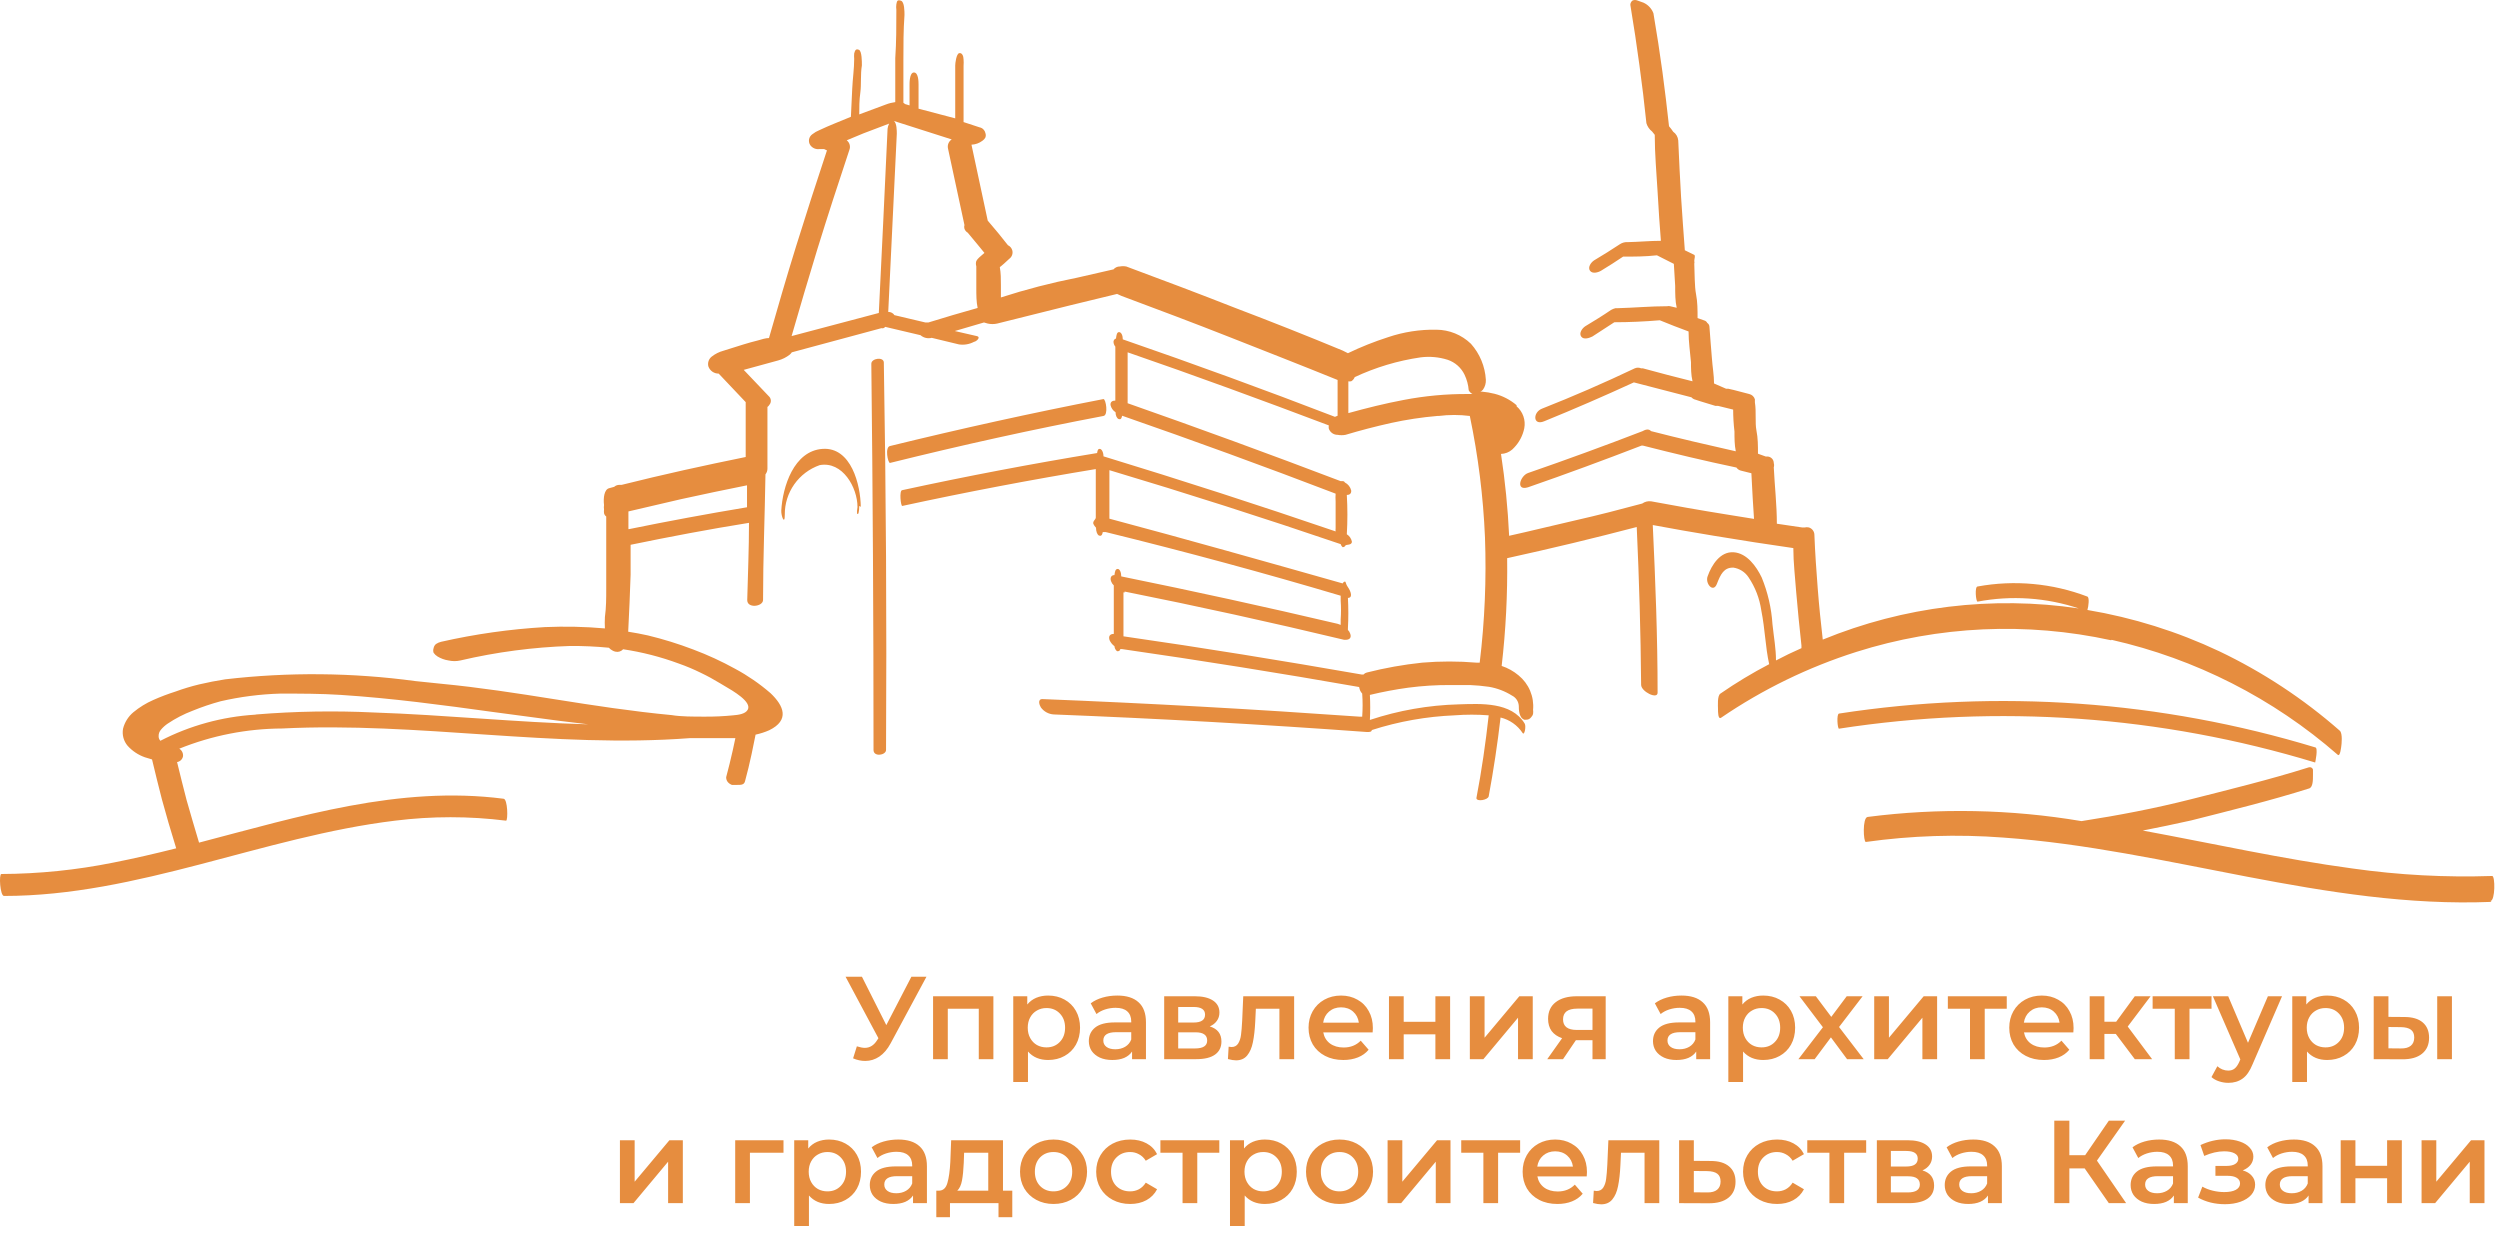 <?xml version="1.0" encoding="UTF-8"?> <svg xmlns="http://www.w3.org/2000/svg" width="382" height="189" viewBox="0 0 382 189" fill="none"> <path d="M168.611 63.559C157.67 65.638 146.797 68.053 135.991 70.736C135.655 70.736 135.185 68.321 135.991 68.153C146.797 65.504 157.704 63.089 168.611 60.977C168.98 60.977 169.383 63.425 168.611 63.559ZM135.051 55.544C135.387 75.24 135.499 94.926 135.387 114.6C135.387 115.405 133.474 115.707 133.474 114.6C133.474 94.926 133.362 75.252 133.138 55.577C133.138 54.739 135.051 54.471 135.051 55.41M134.078 50.782H133.81H134.078ZM133.81 50.782C133.585 50.88 133.348 50.947 133.105 50.983C133.348 50.947 133.585 50.88 133.81 50.782ZM131.293 77.308C131.293 77.308 131.293 78.549 131.058 78.549C130.823 78.549 131.024 77.644 131.024 77.476C131.024 74.492 128.742 70.434 125.252 71.071C123.681 71.618 122.321 72.643 121.364 74.003C120.407 75.362 119.9 76.988 119.916 78.65C119.916 80.327 119.345 78.851 119.379 78.013C119.58 74.391 121.292 68.891 125.688 68.589C130.084 68.287 131.494 74.123 131.527 77.443M380.706 137.807C355.402 138.847 331.172 129.759 306.104 127.981C299.097 127.45 292.054 127.675 285.095 128.652C284.726 128.652 284.558 124.963 285.364 124.829C296.231 123.429 307.246 123.644 318.051 125.466C323.689 124.594 329.293 123.521 334.83 122.112C340.368 120.704 346.845 119.128 352.785 117.25C352.849 117.229 352.916 117.221 352.983 117.227C353.05 117.233 353.115 117.252 353.174 117.283C353.234 117.314 353.286 117.357 353.329 117.409C353.371 117.461 353.403 117.521 353.422 117.585V117.954C353.422 117.954 353.422 118.222 353.422 118.39C353.422 119.195 353.422 120.268 352.852 120.469C346.912 122.347 340.871 123.823 334.797 125.365C332.347 125.902 329.864 126.439 327.414 126.908C338.119 128.887 348.791 131.268 359.497 132.71C366.553 133.709 373.684 134.09 380.807 133.85C381.277 133.85 381.277 137.64 380.538 137.673M281.001 111.347C280.766 111.347 280.598 109.101 281.001 109.033C305.334 105.283 330.2 107.048 353.758 114.198C354.261 114.198 353.758 116.545 353.758 116.512C330.191 109.346 305.311 107.581 280.968 111.347M171.832 90.388C183.019 92.623 194.205 95.083 205.392 97.765H205.593C206.298 97.765 206.533 97.363 206.298 96.793C206.232 96.589 206.116 96.405 205.962 96.256V96.022C206.046 94.469 206.046 92.913 205.962 91.36C206.734 91.36 206.432 90.388 205.962 89.717C205.492 89.046 205.727 88.744 205.358 88.912C205.275 88.975 205.207 89.055 205.157 89.147C193.31 85.793 181.464 82.439 169.517 79.254C169.517 76.772 169.517 74.29 169.517 71.842C181.33 75.375 193.109 79.142 204.855 83.144C204.906 83.327 205.011 83.491 205.157 83.613C205.157 83.613 205.459 83.613 205.56 83.379C205.66 83.144 206.6 83.379 206.566 82.741C206.518 82.515 206.424 82.3 206.292 82.11C206.159 81.92 205.99 81.759 205.794 81.635C205.912 79.635 205.912 77.631 205.794 75.632C206.197 75.632 206.499 75.43 206.466 74.961C206.405 74.695 206.287 74.446 206.118 74.231C205.95 74.017 205.736 73.842 205.492 73.72C205.465 73.656 205.417 73.602 205.357 73.566C205.297 73.53 205.227 73.513 205.157 73.519H204.855C194.049 69.405 183.198 65.437 172.302 61.614C172.302 59.032 172.302 56.416 172.302 53.834C182.605 57.388 192.841 61.144 203.043 65.001C203.009 65.167 203.009 65.338 203.043 65.504C203.141 65.781 203.323 66.02 203.563 66.188C203.804 66.357 204.091 66.446 204.385 66.443C204.784 66.516 205.194 66.516 205.593 66.443C207.83 65.772 210.146 65.169 212.54 64.632C214.874 64.121 217.24 63.762 219.621 63.559H219.822C221.404 63.358 223.006 63.358 224.588 63.559C225.864 69.656 226.639 75.847 226.903 82.071C227.139 88.476 226.87 94.89 226.098 101.253H225.595C222.836 101.019 220.063 101.019 217.305 101.253C214.454 101.552 211.627 102.056 208.848 102.762C208.653 102.809 208.478 102.914 208.345 103.064H208.043C195.928 100.951 183.813 98.973 171.665 97.229C171.665 94.915 171.665 92.634 171.665 90.522H171.866M205.929 58.26C206.106 58.294 206.288 58.294 206.466 58.26C206.711 58.114 206.9 57.889 207.003 57.623C210.192 56.128 213.584 55.111 217.07 54.605C218.457 54.429 219.865 54.555 221.198 54.974C221.76 55.162 222.278 55.461 222.721 55.852C223.165 56.244 223.526 56.721 223.782 57.254C224.14 58.002 224.356 58.809 224.42 59.635C224.547 59.879 224.746 60.078 224.99 60.205H224.286C220.998 60.187 217.715 60.49 214.486 61.111C211.634 61.647 208.815 62.352 206.029 63.123C206.029 61.446 206.029 59.769 206.029 58.059M136.696 48.199C136.598 48.03 136.455 47.89 136.284 47.795C136.112 47.701 135.918 47.655 135.722 47.663L137.031 20.432C137.031 19.996 137.031 18.822 136.595 18.487L145.421 21.304C145.197 21.448 145.023 21.657 144.921 21.902C144.819 22.148 144.795 22.419 144.851 22.679L147.368 34.383C147.308 34.568 147.308 34.767 147.368 34.953C147.458 35.207 147.637 35.421 147.871 35.556L149.348 37.334L150.421 38.642L149.616 39.346C149.441 39.499 149.294 39.68 149.18 39.883C149.097 40.145 149.097 40.425 149.18 40.687V40.922V41.291C149.18 42.197 149.18 43.136 149.18 44.008C149.18 45.081 149.18 46.087 149.381 47.059C146.864 47.764 144.347 48.501 141.864 49.273H141.394L136.293 48.065M96.022 80.796C96.022 80.193 96.022 79.589 96.022 78.952V78.147L104.076 76.269C107.432 75.531 110.788 74.827 114.144 74.156C114.144 75.229 114.144 76.302 114.144 77.51C108.103 78.516 102.074 79.634 96.055 80.863M39.004 109.201C33.946 109.509 29.009 110.868 24.506 113.192C24.417 113.098 24.347 112.988 24.301 112.867C24.255 112.746 24.234 112.617 24.238 112.488C24.227 112.117 24.359 111.757 24.607 111.482C24.9 111.136 25.239 110.831 25.614 110.576C26.809 109.772 28.093 109.108 29.44 108.597C30.83 108.031 32.253 107.549 33.702 107.155C36.698 106.464 39.756 106.071 42.83 105.982C45.917 105.982 49.005 105.982 52.092 106.183C59.878 106.686 67.63 107.726 75.383 108.799L85.45 110.14L89.88 110.677C78.906 110.375 67.999 109.235 57.059 108.866C51.096 108.581 45.122 108.682 39.172 109.168M134.38 47.797L120.956 51.352C122.232 46.925 123.54 42.498 124.883 38.105C126.46 33.008 128.071 28.044 129.782 22.913C129.884 22.657 129.9 22.375 129.827 22.108C129.755 21.843 129.598 21.607 129.38 21.438L131.964 20.365L135.857 18.889C135.737 19.132 135.658 19.392 135.622 19.66C135.185 29.084 134.749 38.474 134.279 47.898M322.648 97.765C335.452 100.665 347.331 106.704 357.215 115.338C357.584 115.64 357.718 114.198 357.751 113.997C357.785 113.796 357.986 112.052 357.517 111.649C351.962 106.777 345.762 102.692 339.092 99.509C332.701 96.496 325.926 94.375 318.957 93.204C319.125 92.634 319.292 91.326 318.957 91.159C313.611 89.119 307.806 88.585 302.177 89.616C301.707 89.616 301.909 91.964 302.177 91.93C307.338 90.947 312.665 91.305 317.648 92.97C304.413 91.009 290.895 92.654 278.518 97.732C278.216 95.116 277.947 92.5 277.746 89.885C277.544 87.269 277.343 84.452 277.242 81.769C277.248 81.509 277.169 81.254 277.018 81.043C276.867 80.832 276.651 80.674 276.403 80.595C276.194 80.545 275.975 80.545 275.766 80.595H275.363L271.504 80.025C271.504 77.141 271.168 74.257 271.034 71.406C271.099 71.199 271.099 70.977 271.034 70.769C271.036 70.524 270.949 70.286 270.788 70.101C270.627 69.916 270.405 69.796 270.161 69.763H269.826L268.618 69.327C268.618 68.12 268.618 66.946 268.383 65.772C268.148 64.599 268.383 62.888 268.148 61.48C268.148 61.48 268.148 61.312 268.148 61.211V61.01C268.087 60.811 267.974 60.631 267.821 60.489C267.668 60.348 267.479 60.25 267.275 60.205C264.926 59.568 264.389 59.468 264.087 59.4H263.752L261.906 58.596C261.906 57.355 261.671 56.08 261.57 54.638C261.47 53.196 261.302 51.553 261.201 49.91C261.193 49.795 261.159 49.684 261.101 49.585C261.043 49.486 260.962 49.402 260.865 49.34C260.823 49.251 260.762 49.173 260.686 49.109C260.611 49.045 260.524 48.998 260.429 48.971L259.389 48.602C259.389 47.361 259.389 46.154 259.154 44.947C258.919 43.739 258.953 41.828 258.885 40.285C258.925 40.154 258.925 40.014 258.885 39.883C258.885 39.514 259.087 39.111 258.885 38.944L257.442 38.239C257.241 35.523 257.04 32.806 256.872 30.157C256.704 27.508 256.57 24.355 256.436 21.471C256.414 21.205 256.334 20.946 256.2 20.714C256.067 20.482 255.884 20.283 255.664 20.13C255.47 19.837 255.257 19.556 255.026 19.291C254.724 16.508 254.389 13.725 254.019 10.975C253.65 8.225 253.147 4.972 252.643 2.021C252.37 1.307 251.828 0.729 251.133 0.411L250.194 0.075C250.077 0.026 249.951 0 249.824 0C249.698 0 249.572 0.026 249.455 0.075C249.315 0.174 249.21 0.316 249.155 0.479C249.101 0.642 249.1 0.818 249.153 0.981C249.657 3.966 250.093 6.95 250.496 9.902C250.898 12.853 251.267 15.837 251.57 18.822C251.719 19.328 252.025 19.773 252.442 20.096L252.845 20.599C252.845 23.551 253.113 26.435 253.281 29.319C253.449 32.203 253.583 34.316 253.784 36.797C252.106 36.797 250.428 36.965 248.717 36.998C248.303 36.969 247.891 37.075 247.542 37.3C246.234 38.172 244.925 38.977 243.582 39.782C243.113 40.084 242.576 40.822 242.945 41.358C243.314 41.895 244.22 41.626 244.656 41.358C245.797 40.654 246.938 39.95 248.012 39.212C249.724 39.212 251.368 39.212 253.18 39.011L255.764 40.319L255.966 43.672C255.966 44.846 255.966 46.02 256.201 47.026L255.194 46.791C255.051 46.752 254.901 46.752 254.758 46.791C252.241 46.791 249.69 47.026 247.173 47.093H246.838C246.602 47.15 246.376 47.24 246.166 47.361C244.891 48.233 243.582 49.038 242.24 49.843C241.77 50.145 241.233 50.882 241.602 51.419C241.972 51.955 242.844 51.654 243.314 51.419L246.67 49.239C248.907 49.239 251.223 49.138 253.617 48.937C255.093 49.541 256.536 50.111 258.013 50.648C258.013 52.224 258.248 53.8 258.382 55.343C258.382 56.248 258.382 57.254 258.617 58.26C256.1 57.623 253.55 56.986 251.033 56.282H250.764C250.611 56.214 250.445 56.179 250.277 56.179C250.11 56.179 249.944 56.214 249.791 56.282C245.093 58.517 240.361 60.574 235.595 62.452C234.186 63.022 234.219 65.102 235.964 64.364C240.573 62.486 245.137 60.507 249.657 58.428L258.449 60.708C258.618 60.895 258.841 61.024 259.087 61.077L259.691 61.278L262.107 62.016H262.51L264.826 62.586C264.826 63.682 264.893 64.8 265.027 65.94C265.027 66.98 265.027 67.952 265.228 68.958C260.899 67.986 256.57 66.98 252.274 65.873C252.039 65.605 251.637 65.504 250.999 65.873C245.204 68.109 239.365 70.244 233.481 72.278C232.273 72.714 231.535 75.062 233.481 74.458C239.287 72.446 245.093 70.3 250.831 68.086H251.033C255.764 69.293 260.53 70.434 265.329 71.44C265.487 71.674 265.726 71.841 266 71.909L266.94 72.144L267.611 72.312L267.812 76.101L268.014 79.287L263.852 78.616C259.859 77.979 255.899 77.275 252.308 76.604C251.823 76.536 251.331 76.656 250.932 76.94C247.576 77.845 244.22 78.717 240.663 79.522C237.105 80.327 233.951 81.132 230.595 81.869C230.399 77.681 229.984 73.506 229.353 69.361C229.984 69.34 230.588 69.103 231.065 68.69L231.367 68.388C232.15 67.57 232.685 66.546 232.91 65.437C233.026 64.824 232.979 64.192 232.773 63.603C232.566 63.014 232.209 62.49 231.736 62.083V61.916C230.765 61.087 229.617 60.49 228.38 60.172C227.73 60.008 227.068 59.896 226.4 59.836H226.199C226.359 59.776 226.498 59.671 226.601 59.535C226.913 59.095 227.067 58.563 227.038 58.025C226.919 55.987 226.115 54.049 224.756 52.526C223.341 51.16 221.454 50.391 219.487 50.379C216.978 50.331 214.48 50.717 212.104 51.52C210.002 52.193 207.95 53.011 205.962 53.968L205.157 53.565C199.765 51.329 194.272 49.15 188.679 47.026C183.142 44.846 177.605 42.767 172.101 40.721C171.768 40.656 171.426 40.656 171.094 40.721C170.855 40.72 170.622 40.79 170.423 40.922C170.319 40.982 170.227 41.062 170.154 41.157L164.584 42.431C160.646 43.209 156.758 44.217 152.938 45.45V43.538C152.938 42.633 152.938 41.727 152.771 40.822L153.375 40.319L154.214 39.547C154.411 39.406 154.561 39.209 154.645 38.982C154.729 38.755 154.742 38.508 154.683 38.273C154.637 38.098 154.553 37.935 154.437 37.796C154.321 37.657 154.176 37.545 154.012 37.468L152.536 35.623L150.925 33.712L148.441 22.108C149.049 22.083 149.635 21.872 150.119 21.505C150.298 21.383 150.447 21.223 150.556 21.035C150.653 20.799 150.653 20.534 150.556 20.298C150.507 20.088 150.399 19.898 150.244 19.749C150.089 19.6 149.894 19.499 149.683 19.459L147.233 18.654C147.233 17.279 147.233 15.871 147.233 14.496V10.036C147.257 9.723 147.257 9.409 147.233 9.097C147.233 8.56 146.998 8.023 146.562 8.124C146.126 8.225 145.958 9.667 145.958 10.002V9.902V14.328V18.084L140.354 16.609C140.354 15.401 140.354 14.161 140.354 12.953C140.354 12.551 140.354 11.075 139.649 11.075C138.944 11.075 138.978 12.786 138.978 13.02V13.255V16.106L138.306 15.904L138.038 15.703V9.231C138.038 6.917 138.038 4.603 138.206 2.289C138.206 1.786 138.206 0.277 137.669 0.109C137.132 -0.059 137.065 0.109 136.964 0.646C136.922 0.935 136.922 1.228 136.964 1.518C136.964 3.966 136.964 6.447 136.796 8.895V15.603C136.302 15.668 135.818 15.791 135.353 15.972L131.293 17.481C131.293 16.407 131.293 15.334 131.46 14.127C131.628 12.92 131.46 11.377 131.695 10.002V9.902C131.695 9.432 131.695 7.822 131.259 7.621C130.823 7.42 130.655 7.621 130.521 8.158C130.494 8.436 130.494 8.717 130.521 8.996C130.521 10.505 130.286 12.048 130.219 13.59L130.017 17.849C128.406 18.52 126.661 19.191 125.185 19.895C124.811 20.045 124.46 20.248 124.144 20.499C124.012 20.587 123.898 20.7 123.81 20.832C123.721 20.964 123.66 21.112 123.628 21.268C123.597 21.423 123.597 21.584 123.628 21.74C123.659 21.895 123.72 22.044 123.809 22.176C123.966 22.396 124.18 22.568 124.429 22.675C124.678 22.781 124.951 22.817 125.218 22.779H125.923L126.359 22.98C124.748 27.843 123.171 32.706 121.661 37.569C120.151 42.431 118.842 46.959 117.5 51.654C116.963 51.654 116.392 51.855 115.788 52.023C114.278 52.391 112.768 52.895 111.694 53.23L110.519 53.599C109.886 53.771 109.292 54.068 108.774 54.471C108.545 54.641 108.372 54.875 108.277 55.144C108.181 55.413 108.167 55.703 108.237 55.98C108.35 56.307 108.563 56.59 108.847 56.788C109.13 56.987 109.469 57.091 109.815 57.086L113.942 61.446C113.942 63.861 113.942 65.873 113.942 68.153V69.83C110.788 70.467 107.667 71.138 104.479 71.842C101.29 72.546 98.102 73.318 94.981 74.089H94.713C94.555 74.078 94.396 74.099 94.246 74.151C94.096 74.203 93.958 74.284 93.84 74.391L93.102 74.592C92.33 74.76 92.162 76.068 92.296 77.174C92.261 77.397 92.261 77.623 92.296 77.845C92.274 78.034 92.274 78.226 92.296 78.415C92.339 78.62 92.459 78.8 92.632 78.918C92.632 78.918 92.632 80.092 92.632 81.266C92.632 82.439 92.632 82.708 92.632 83.446C92.632 84.183 92.632 84.888 92.632 85.625C92.632 87.034 92.632 88.476 92.632 89.952C92.632 91.427 92.632 92.802 92.431 94.278C92.397 94.859 92.397 95.441 92.431 96.022C89.385 95.753 86.324 95.686 83.269 95.82C77.925 96.132 72.616 96.883 67.395 98.067C67.12 98.132 66.859 98.246 66.624 98.403C66.427 98.563 66.296 98.79 66.254 99.04C66.175 99.268 66.175 99.516 66.254 99.744C66.413 99.975 66.619 100.169 66.859 100.314C67.373 100.624 67.943 100.829 68.537 100.918C69.133 101.052 69.752 101.052 70.349 100.918C75.855 99.629 81.476 98.888 87.128 98.704C89.1 98.693 91.072 98.782 93.035 98.973C93.197 99.152 93.39 99.299 93.605 99.409C93.741 99.488 93.888 99.544 94.042 99.576C94.252 99.626 94.473 99.618 94.68 99.553C94.886 99.488 95.072 99.368 95.216 99.207C98.114 99.641 100.959 100.371 103.707 101.387C104.853 101.789 105.973 102.259 107.063 102.796C108.098 103.29 109.106 103.839 110.083 104.439L110.586 104.741C112.029 105.579 114.949 107.256 114.244 108.463C113.875 109.101 112.835 109.235 112.029 109.302C110.602 109.444 109.168 109.511 107.734 109.503C105.888 109.503 104.042 109.503 102.633 109.268C96.592 108.698 90.719 107.793 84.813 106.854C78.906 105.915 73.302 105.043 67.362 104.473L63.469 104.07C53.831 102.766 44.067 102.676 34.407 103.802C33.098 104.003 31.755 104.271 30.447 104.573C29.207 104.871 27.985 105.241 26.789 105.68C25.647 106.042 24.527 106.467 23.433 106.954C22.332 107.435 21.304 108.067 20.379 108.832C19.6 109.483 19.048 110.363 18.801 111.347C18.717 111.808 18.736 112.282 18.858 112.735C18.98 113.187 19.201 113.607 19.506 113.963C20.22 114.753 21.12 115.352 22.124 115.707L23.231 116.042C23.735 118.088 24.204 120.134 24.741 122.146C25.278 124.158 26.151 127.143 26.923 129.624C23.735 130.429 20.547 131.167 17.325 131.804C11.69 132.939 5.958 133.523 0.21 133.548C-0.193 133.548 0.008 136.902 0.612 136.902C21.084 136.902 40.179 127.847 60.348 125.399C65.986 124.695 71.691 124.695 77.329 125.399C77.631 125.399 77.597 122.045 76.926 122.045C60.986 120 45.716 124.762 30.413 128.753C29.742 126.517 29.104 124.337 28.5 122.213C27.997 120.302 27.527 118.356 27.057 116.445C27.279 116.409 27.484 116.306 27.646 116.15C27.808 115.994 27.918 115.793 27.963 115.573C27.991 115.343 27.951 115.11 27.85 114.902C27.749 114.694 27.59 114.52 27.393 114.399C32.385 112.386 37.715 111.339 43.098 111.314C63.872 110.274 84.679 114.366 105.385 112.789H112.365L111.962 114.667C111.66 116.009 111.325 117.384 110.956 118.759C110.956 119.295 111.258 119.698 111.828 119.933H112.264H112.667C113.238 119.933 113.707 119.933 113.842 119.362C114.211 118.021 114.546 116.613 114.848 115.204L115.453 112.253C116.167 112.1 116.864 111.876 117.533 111.582C120.688 110.04 119.782 107.86 117.735 105.915C116.076 104.479 114.264 103.23 112.332 102.192C110.27 101.053 108.127 100.067 105.922 99.241C103.665 98.38 101.356 97.663 99.008 97.095C98.002 96.86 96.995 96.692 95.988 96.525C96.156 93.439 96.257 90.622 96.357 87.805C96.357 86.296 96.357 84.787 96.357 83.244C102.364 82.004 108.371 80.863 114.446 79.891C114.446 83.814 114.278 87.772 114.177 91.695C114.177 93.003 116.56 92.701 116.594 91.695C116.594 85.29 116.862 78.885 116.963 72.479C117.152 72.24 117.258 71.946 117.265 71.641V68.287C117.265 67.348 117.265 66.946 117.265 66.778C117.265 65.37 117.265 63.76 117.265 62.184C117.391 62.098 117.495 61.983 117.567 61.849C117.709 61.679 117.787 61.466 117.787 61.245C117.787 61.024 117.709 60.81 117.567 60.641L113.64 56.516L118.909 55.074C119.543 54.902 120.136 54.605 120.654 54.202C120.783 54.096 120.896 53.972 120.99 53.834L134.682 50.145C134.786 50.177 134.898 50.175 135.001 50.139C135.104 50.103 135.192 50.034 135.253 49.943L140.656 51.218C140.886 51.419 141.163 51.561 141.461 51.631C141.76 51.701 142.071 51.697 142.367 51.62L146.529 52.626C147.324 52.745 148.136 52.604 148.844 52.224C149.113 52.224 149.985 51.52 149.247 51.352L145.891 50.581L150.354 49.273L150.925 49.44C151.4 49.545 151.893 49.545 152.368 49.44L163.51 46.657L170.691 44.913L171.363 45.215C176.933 47.294 182.471 49.373 187.907 51.52C193.344 53.666 198.848 55.812 204.385 58.059C204.385 59.803 204.385 61.413 204.385 63.257V63.525L203.982 63.693C193.243 59.557 182.437 55.611 171.564 51.855C171.564 51.251 171.329 50.748 170.993 50.748C170.658 50.748 170.591 51.184 170.524 51.721C170.392 51.76 170.281 51.848 170.212 51.966C170.144 52.084 170.123 52.225 170.154 52.358C170.186 52.58 170.279 52.789 170.423 52.962V53.498C170.423 55.846 170.423 58.193 170.423 60.574V61.211C169.987 61.211 169.651 61.379 169.685 61.882C169.733 62.108 169.827 62.323 169.959 62.513C170.092 62.703 170.261 62.865 170.456 62.989C170.456 63.492 170.658 63.928 170.926 64.028C171.195 64.129 171.363 64.028 171.463 63.525C182.404 67.326 193.277 71.294 204.083 75.43C204.055 75.832 204.055 76.236 204.083 76.638C204.083 78.013 204.083 79.354 204.083 80.729C204.062 80.885 204.062 81.043 204.083 81.199C192.304 77.174 180.591 73.385 168.611 69.729C168.611 69.126 168.342 68.589 168.04 68.589C167.738 68.589 167.705 68.858 167.637 69.226C157.681 70.859 147.759 72.748 137.87 74.894C137.367 74.894 137.635 77.376 137.87 77.308C147.67 75.185 157.525 73.307 167.436 71.674C167.436 73.888 167.436 76.068 167.436 78.382C167.436 78.382 167.436 78.784 167.436 79.086C167.436 79.388 166.933 79.623 167.067 80.058C167.17 80.269 167.306 80.461 167.47 80.629C167.47 81.232 167.671 81.735 167.939 81.836C168.208 81.936 168.409 81.836 168.51 81.299H168.946C181.229 84.317 193.199 87.559 204.855 91.025C204.855 91.36 204.855 91.662 204.855 91.796C204.922 92.745 204.922 93.698 204.855 94.647V95.485L204.385 95.317C193.411 92.735 182.37 90.32 171.329 88.074C171.329 87.47 171.094 86.9 170.758 86.933C170.423 86.967 170.356 87.336 170.289 87.872C169.752 87.872 169.584 88.342 169.785 88.845C169.867 89.076 170.006 89.284 170.188 89.448V89.75C170.188 91.863 170.188 93.942 170.188 96.022C170.188 96.189 170.188 96.491 170.188 96.86C169.55 96.86 169.349 97.262 169.55 97.832C169.715 98.192 169.969 98.504 170.289 98.738C170.298 98.888 170.339 99.033 170.408 99.166C170.478 99.299 170.574 99.416 170.691 99.509C170.926 99.509 171.094 99.509 171.195 99.174H171.396C183.5 100.918 195.592 102.852 207.674 104.976C207.709 105.171 207.766 105.362 207.842 105.546C207.926 105.702 208.027 105.848 208.144 105.982C208.228 107.154 208.228 108.331 208.144 109.503H207.707C191.599 108.363 175.423 107.457 159.281 106.82C158.509 106.82 158.811 107.726 159.046 108.094C159.275 108.409 159.572 108.669 159.915 108.855C160.257 109.04 160.637 109.147 161.026 109.168C177 109.794 192.941 110.688 208.848 111.85C209.318 111.85 209.553 111.85 209.62 111.549C213.717 110.233 217.973 109.477 222.272 109.302C224.003 109.168 225.743 109.168 227.474 109.302C227.004 113.527 226.4 117.753 225.595 121.945C225.595 122.548 227.373 122.247 227.474 121.676C228.212 117.686 228.816 113.695 229.286 109.637C230.661 109.968 231.86 110.807 232.642 111.985C232.944 112.488 233.213 110.979 232.978 110.576C230.964 107.223 226.266 107.524 222.91 107.625C218.287 107.746 213.707 108.548 209.318 110.006C209.385 108.733 209.385 107.456 209.318 106.183C211.256 105.714 213.216 105.345 215.191 105.076C217.327 104.796 219.48 104.661 221.635 104.674C222.608 104.674 223.615 104.674 224.588 104.674C225.565 104.713 226.539 104.803 227.507 104.942C228.759 105.154 229.956 105.61 231.031 106.284C231.328 106.431 231.581 106.655 231.764 106.931C231.947 107.208 232.053 107.529 232.072 107.86C232.072 108.329 232.072 109.671 232.91 109.972H233.179C233.328 109.979 233.477 109.949 233.611 109.885C233.746 109.82 233.863 109.724 233.951 109.604C234.102 109.458 234.207 109.271 234.253 109.067C234.281 108.867 234.281 108.664 234.253 108.463C234.344 107.471 234.19 106.472 233.804 105.554C233.418 104.636 232.811 103.827 232.038 103.198C231.277 102.557 230.4 102.067 229.454 101.756C230.086 96.291 230.366 90.791 230.293 85.29C233.649 84.552 237.005 83.781 240.361 82.976C243.717 82.171 246.871 81.366 250.093 80.528C250.462 88.577 250.697 96.592 250.764 104.64C250.764 105.68 253.281 106.921 253.281 105.848C253.281 97.296 252.945 88.778 252.543 80.226C255.53 80.796 258.718 81.333 261.906 81.869C266.101 82.574 270.296 83.211 274.021 83.747C274.021 85.961 274.289 88.141 274.457 90.455C274.692 93.171 274.96 95.921 275.262 98.637V99.04C273.954 99.61 272.645 100.247 271.37 100.918C271.37 99.107 271.068 97.564 270.833 95.384C270.676 92.93 270.121 90.517 269.188 88.241C268.383 86.564 266.94 84.519 264.893 84.385C262.845 84.251 261.537 86.33 260.933 88.04C260.496 89.113 261.772 90.689 262.342 89.214C262.913 87.738 263.416 86.699 264.859 86.732C265.327 86.801 265.776 86.968 266.175 87.222C266.574 87.477 266.915 87.812 267.175 88.208C268.193 89.717 268.858 91.437 269.121 93.238C269.725 96.29 269.725 98.704 270.329 101.488C267.755 102.829 265.266 104.33 262.879 105.982C262.376 106.317 262.51 107.86 262.51 108.329C262.51 108.799 262.51 109.972 262.98 109.671C269.344 105.33 276.309 101.941 283.652 99.61C296.249 95.624 309.673 95.011 322.581 97.832" fill="#E68D3F"></path> <path d="M141.566 149.241L136.094 159.411C135.614 160.311 135.038 160.989 134.366 161.445C133.706 161.889 132.986 162.111 132.206 162.111C131.582 162.111 130.964 161.979 130.352 161.715L130.928 159.879C131.42 160.035 131.828 160.113 132.152 160.113C132.908 160.113 133.532 159.723 134.024 158.943L134.222 158.637L129.2 149.241H131.702L135.428 156.639L139.262 149.241H141.566ZM151.789 152.229V161.841H149.557V154.137H144.823V161.841H142.573V152.229H151.789ZM160.153 152.121C161.089 152.121 161.923 152.325 162.655 152.733C163.399 153.141 163.981 153.717 164.401 154.461C164.821 155.205 165.031 156.063 165.031 157.035C165.031 158.007 164.821 158.871 164.401 159.627C163.981 160.371 163.399 160.947 162.655 161.355C161.923 161.763 161.089 161.967 160.153 161.967C158.857 161.967 157.831 161.535 157.075 160.671V165.333H154.825V152.229H156.967V153.489C157.339 153.033 157.795 152.691 158.335 152.463C158.887 152.235 159.493 152.121 160.153 152.121ZM159.901 160.041C160.729 160.041 161.407 159.765 161.935 159.213C162.475 158.661 162.745 157.935 162.745 157.035C162.745 156.135 162.475 155.409 161.935 154.857C161.407 154.305 160.729 154.029 159.901 154.029C159.361 154.029 158.875 154.155 158.443 154.407C158.011 154.647 157.669 154.995 157.417 155.451C157.165 155.907 157.039 156.435 157.039 157.035C157.039 157.635 157.165 158.163 157.417 158.619C157.669 159.075 158.011 159.429 158.443 159.681C158.875 159.921 159.361 160.041 159.901 160.041ZM170.729 152.121C172.145 152.121 173.225 152.463 173.969 153.147C174.725 153.819 175.103 154.839 175.103 156.207V161.841H172.979V160.671C172.703 161.091 172.307 161.415 171.791 161.643C171.287 161.859 170.675 161.967 169.955 161.967C169.235 161.967 168.605 161.847 168.065 161.607C167.525 161.355 167.105 161.013 166.805 160.581C166.517 160.137 166.373 159.639 166.373 159.087C166.373 158.223 166.691 157.533 167.327 157.017C167.975 156.489 168.989 156.225 170.369 156.225H172.853V156.081C172.853 155.409 172.649 154.893 172.241 154.533C171.845 154.173 171.251 153.993 170.459 153.993C169.919 153.993 169.385 154.077 168.857 154.245C168.341 154.413 167.903 154.647 167.543 154.947L166.661 153.309C167.165 152.925 167.771 152.631 168.479 152.427C169.187 152.223 169.937 152.121 170.729 152.121ZM170.423 160.329C170.987 160.329 171.485 160.203 171.917 159.951C172.361 159.687 172.673 159.315 172.853 158.835V157.719H170.531C169.235 157.719 168.587 158.145 168.587 158.997C168.587 159.405 168.749 159.729 169.073 159.969C169.397 160.209 169.847 160.329 170.423 160.329ZM184.853 156.837C186.041 157.197 186.635 157.965 186.635 159.141C186.635 160.005 186.311 160.671 185.663 161.139C185.015 161.607 184.055 161.841 182.783 161.841H177.887V152.229H182.585C183.761 152.229 184.679 152.445 185.339 152.877C185.999 153.309 186.329 153.921 186.329 154.713C186.329 155.205 186.197 155.631 185.933 155.991C185.681 156.351 185.321 156.633 184.853 156.837ZM180.029 156.243H182.387C183.551 156.243 184.133 155.841 184.133 155.037C184.133 154.257 183.551 153.867 182.387 153.867H180.029V156.243ZM182.603 160.203C183.839 160.203 184.457 159.801 184.457 158.997C184.457 158.577 184.313 158.265 184.025 158.061C183.737 157.845 183.287 157.737 182.675 157.737H180.029V160.203H182.603ZM197.744 152.229V161.841H195.494V154.137H191.894L191.804 156.045C191.744 157.317 191.624 158.385 191.444 159.249C191.276 160.101 190.982 160.779 190.562 161.283C190.154 161.775 189.59 162.021 188.87 162.021C188.534 162.021 188.12 161.955 187.628 161.823L187.736 159.933C187.904 159.969 188.048 159.987 188.168 159.987C188.624 159.987 188.966 159.807 189.194 159.447C189.422 159.075 189.566 158.637 189.626 158.133C189.698 157.617 189.758 156.885 189.806 155.937L189.968 152.229H197.744ZM209.774 157.089C209.774 157.245 209.762 157.467 209.738 157.755H202.196C202.328 158.463 202.67 159.027 203.222 159.447C203.786 159.855 204.482 160.059 205.31 160.059C206.366 160.059 207.236 159.711 207.92 159.015L209.126 160.401C208.694 160.917 208.148 161.307 207.488 161.571C206.828 161.835 206.084 161.967 205.256 161.967C204.2 161.967 203.27 161.757 202.466 161.337C201.662 160.917 201.038 160.335 200.594 159.591C200.162 158.835 199.946 157.983 199.946 157.035C199.946 156.099 200.156 155.259 200.576 154.515C201.008 153.759 201.602 153.171 202.358 152.751C203.114 152.331 203.966 152.121 204.914 152.121C205.85 152.121 206.684 152.331 207.416 152.751C208.16 153.159 208.736 153.741 209.144 154.497C209.564 155.241 209.774 156.105 209.774 157.089ZM204.914 153.921C204.194 153.921 203.582 154.137 203.078 154.569C202.586 154.989 202.286 155.553 202.178 156.261H207.632C207.536 155.565 207.242 155.001 206.75 154.569C206.258 154.137 205.646 153.921 204.914 153.921ZM212.235 152.229H214.485V156.135H219.327V152.229H221.577V161.841H219.327V158.043H214.485V161.841H212.235V152.229ZM224.592 152.229H226.842V158.565L232.152 152.229H234.204V161.841H231.954V155.505L226.662 161.841H224.592V152.229ZM245.349 152.229V161.841H243.333V158.943H240.795L238.833 161.841H236.421L238.689 158.637C237.993 158.397 237.459 158.031 237.087 157.539C236.727 157.035 236.547 156.417 236.547 155.685C236.547 154.581 236.937 153.729 237.717 153.129C238.497 152.529 239.571 152.229 240.939 152.229H245.349ZM241.011 154.119C239.559 154.119 238.833 154.665 238.833 155.757C238.833 156.837 239.535 157.377 240.939 157.377H243.333V154.119H241.011ZM256.932 152.121C258.348 152.121 259.428 152.463 260.172 153.147C260.928 153.819 261.306 154.839 261.306 156.207V161.841H259.182V160.671C258.906 161.091 258.51 161.415 257.994 161.643C257.49 161.859 256.878 161.967 256.158 161.967C255.438 161.967 254.808 161.847 254.268 161.607C253.728 161.355 253.308 161.013 253.008 160.581C252.72 160.137 252.576 159.639 252.576 159.087C252.576 158.223 252.894 157.533 253.53 157.017C254.178 156.489 255.192 156.225 256.572 156.225H259.056V156.081C259.056 155.409 258.852 154.893 258.444 154.533C258.048 154.173 257.454 153.993 256.662 153.993C256.122 153.993 255.588 154.077 255.06 154.245C254.544 154.413 254.106 154.647 253.746 154.947L252.864 153.309C253.368 152.925 253.974 152.631 254.682 152.427C255.39 152.223 256.14 152.121 256.932 152.121ZM256.626 160.329C257.19 160.329 257.688 160.203 258.12 159.951C258.564 159.687 258.876 159.315 259.056 158.835V157.719H256.734C255.438 157.719 254.79 158.145 254.79 158.997C254.79 159.405 254.952 159.729 255.276 159.969C255.6 160.209 256.05 160.329 256.626 160.329ZM269.418 152.121C270.354 152.121 271.188 152.325 271.92 152.733C272.664 153.141 273.246 153.717 273.666 154.461C274.086 155.205 274.296 156.063 274.296 157.035C274.296 158.007 274.086 158.871 273.666 159.627C273.246 160.371 272.664 160.947 271.92 161.355C271.188 161.763 270.354 161.967 269.418 161.967C268.122 161.967 267.096 161.535 266.34 160.671V165.333H264.09V152.229H266.232V153.489C266.604 153.033 267.06 152.691 267.6 152.463C268.152 152.235 268.758 152.121 269.418 152.121ZM269.166 160.041C269.994 160.041 270.672 159.765 271.2 159.213C271.74 158.661 272.01 157.935 272.01 157.035C272.01 156.135 271.74 155.409 271.2 154.857C270.672 154.305 269.994 154.029 269.166 154.029C268.626 154.029 268.14 154.155 267.708 154.407C267.276 154.647 266.934 154.995 266.682 155.451C266.43 155.907 266.304 156.435 266.304 157.035C266.304 157.635 266.43 158.163 266.682 158.619C266.934 159.075 267.276 159.429 267.708 159.681C268.14 159.921 268.626 160.041 269.166 160.041ZM282.231 161.841L279.765 158.511L277.281 161.841H274.797L278.541 156.963L274.959 152.229H277.461L279.819 155.379L282.177 152.229H284.607L281.007 156.927L284.769 161.841H282.231ZM286.379 152.229H288.629V158.565L293.939 152.229H295.991V161.841H293.741V155.505L288.449 161.841H286.379V152.229ZM306.632 154.137H303.266V161.841H301.016V154.137H297.632V152.229H306.632V154.137ZM316.842 157.089C316.842 157.245 316.83 157.467 316.806 157.755H309.264C309.396 158.463 309.738 159.027 310.29 159.447C310.854 159.855 311.55 160.059 312.378 160.059C313.434 160.059 314.304 159.711 314.988 159.015L316.194 160.401C315.762 160.917 315.216 161.307 314.556 161.571C313.896 161.835 313.152 161.967 312.324 161.967C311.268 161.967 310.338 161.757 309.534 161.337C308.73 160.917 308.106 160.335 307.662 159.591C307.23 158.835 307.014 157.983 307.014 157.035C307.014 156.099 307.224 155.259 307.644 154.515C308.076 153.759 308.67 153.171 309.426 152.751C310.182 152.331 311.034 152.121 311.982 152.121C312.918 152.121 313.752 152.331 314.484 152.751C315.228 153.159 315.804 153.741 316.212 154.497C316.632 155.241 316.842 156.105 316.842 157.089ZM311.982 153.921C311.262 153.921 310.65 154.137 310.146 154.569C309.654 154.989 309.354 155.553 309.246 156.261H314.7C314.604 155.565 314.31 155.001 313.818 154.569C313.326 154.137 312.714 153.921 311.982 153.921ZM323.299 157.989H321.553V161.841H319.303V152.229H321.553V156.117H323.353L326.197 152.229H328.609L325.117 156.855L328.843 161.841H326.197L323.299 157.989ZM337.921 154.137H334.555V161.841H332.305V154.137H328.921V152.229H337.921V154.137ZM348.695 152.229L344.195 162.615C343.775 163.659 343.265 164.391 342.665 164.811C342.065 165.243 341.339 165.459 340.487 165.459C340.007 165.459 339.533 165.381 339.065 165.225C338.597 165.069 338.213 164.853 337.913 164.577L338.813 162.921C339.029 163.125 339.281 163.287 339.569 163.407C339.869 163.527 340.169 163.587 340.469 163.587C340.865 163.587 341.189 163.485 341.441 163.281C341.705 163.077 341.945 162.735 342.161 162.255L342.323 161.877L338.129 152.229H340.469L343.493 159.339L346.535 152.229H348.695ZM355.586 152.121C356.522 152.121 357.356 152.325 358.088 152.733C358.832 153.141 359.414 153.717 359.834 154.461C360.254 155.205 360.464 156.063 360.464 157.035C360.464 158.007 360.254 158.871 359.834 159.627C359.414 160.371 358.832 160.947 358.088 161.355C357.356 161.763 356.522 161.967 355.586 161.967C354.29 161.967 353.264 161.535 352.508 160.671V165.333H350.258V152.229H352.4V153.489C352.772 153.033 353.228 152.691 353.768 152.463C354.32 152.235 354.926 152.121 355.586 152.121ZM355.334 160.041C356.162 160.041 356.84 159.765 357.368 159.213C357.908 158.661 358.178 157.935 358.178 157.035C358.178 156.135 357.908 155.409 357.368 154.857C356.84 154.305 356.162 154.029 355.334 154.029C354.794 154.029 354.308 154.155 353.876 154.407C353.444 154.647 353.102 154.995 352.85 155.451C352.598 155.907 352.472 156.435 352.472 157.035C352.472 157.635 352.598 158.163 352.85 158.619C353.102 159.075 353.444 159.429 353.876 159.681C354.308 159.921 354.794 160.041 355.334 160.041ZM367.383 155.397C368.607 155.397 369.543 155.673 370.191 156.225C370.839 156.777 371.163 157.557 371.163 158.565C371.163 159.621 370.803 160.437 370.083 161.013C369.375 161.589 368.367 161.871 367.059 161.859L362.703 161.841V152.229H364.953V155.379L367.383 155.397ZM372.405 152.229H374.655V161.841H372.405V152.229ZM366.861 160.203C367.521 160.215 368.025 160.077 368.373 159.789C368.721 159.501 368.895 159.081 368.895 158.529C368.895 157.989 368.727 157.593 368.391 157.341C368.055 157.089 367.545 156.957 366.861 156.945L364.953 156.927V160.185L366.861 160.203ZM94.725 174.229H96.975V180.565L102.285 174.229H104.337V183.841H102.087V177.505L96.795 183.841H94.725V174.229ZM119.718 176.137H114.588V183.841H112.338V174.229H119.718V176.137ZM126.684 174.121C127.62 174.121 128.454 174.325 129.186 174.733C129.93 175.141 130.512 175.717 130.932 176.461C131.352 177.205 131.562 178.063 131.562 179.035C131.562 180.007 131.352 180.871 130.932 181.627C130.512 182.371 129.93 182.947 129.186 183.355C128.454 183.763 127.62 183.967 126.684 183.967C125.388 183.967 124.362 183.535 123.606 182.671V187.333H121.356V174.229H123.498V175.489C123.87 175.033 124.326 174.691 124.866 174.463C125.418 174.235 126.024 174.121 126.684 174.121ZM126.432 182.041C127.26 182.041 127.938 181.765 128.466 181.213C129.006 180.661 129.276 179.935 129.276 179.035C129.276 178.135 129.006 177.409 128.466 176.857C127.938 176.305 127.26 176.029 126.432 176.029C125.892 176.029 125.406 176.155 124.974 176.407C124.542 176.647 124.2 176.995 123.948 177.451C123.696 177.907 123.57 178.435 123.57 179.035C123.57 179.635 123.696 180.163 123.948 180.619C124.2 181.075 124.542 181.429 124.974 181.681C125.406 181.921 125.892 182.041 126.432 182.041ZM137.26 174.121C138.676 174.121 139.756 174.463 140.5 175.147C141.256 175.819 141.634 176.839 141.634 178.207V183.841H139.51V182.671C139.234 183.091 138.838 183.415 138.322 183.643C137.818 183.859 137.206 183.967 136.486 183.967C135.766 183.967 135.136 183.847 134.596 183.607C134.056 183.355 133.636 183.013 133.336 182.581C133.048 182.137 132.904 181.639 132.904 181.087C132.904 180.223 133.222 179.533 133.858 179.017C134.506 178.489 135.52 178.225 136.9 178.225H139.384V178.081C139.384 177.409 139.18 176.893 138.772 176.533C138.376 176.173 137.782 175.993 136.99 175.993C136.45 175.993 135.916 176.077 135.388 176.245C134.872 176.413 134.434 176.647 134.074 176.947L133.192 175.309C133.696 174.925 134.302 174.631 135.01 174.427C135.718 174.223 136.468 174.121 137.26 174.121ZM136.954 182.329C137.518 182.329 138.016 182.203 138.448 181.951C138.892 181.687 139.204 181.315 139.384 180.835V179.719H137.062C135.766 179.719 135.118 180.145 135.118 180.997C135.118 181.405 135.28 181.729 135.604 181.969C135.928 182.209 136.378 182.329 136.954 182.329ZM154.678 181.933V185.983H152.572V183.841H145.156V185.983H143.068V181.933H143.518C144.13 181.909 144.544 181.519 144.76 180.763C144.988 179.995 145.138 178.915 145.21 177.523L145.336 174.229H153.256V181.933H154.678ZM147.262 177.685C147.214 178.789 147.124 179.689 146.992 180.385C146.86 181.081 146.62 181.597 146.272 181.933H151.006V176.137H147.316L147.262 177.685ZM160.972 183.967C160 183.967 159.124 183.757 158.344 183.337C157.564 182.917 156.952 182.335 156.508 181.591C156.076 180.835 155.86 179.983 155.86 179.035C155.86 178.087 156.076 177.241 156.508 176.497C156.952 175.753 157.564 175.171 158.344 174.751C159.124 174.331 160 174.121 160.972 174.121C161.956 174.121 162.838 174.331 163.618 174.751C164.398 175.171 165.004 175.753 165.436 176.497C165.88 177.241 166.102 178.087 166.102 179.035C166.102 179.983 165.88 180.835 165.436 181.591C165.004 182.335 164.398 182.917 163.618 183.337C162.838 183.757 161.956 183.967 160.972 183.967ZM160.972 182.041C161.8 182.041 162.484 181.765 163.024 181.213C163.564 180.661 163.834 179.935 163.834 179.035C163.834 178.135 163.564 177.409 163.024 176.857C162.484 176.305 161.8 176.029 160.972 176.029C160.144 176.029 159.46 176.305 158.92 176.857C158.392 177.409 158.128 178.135 158.128 179.035C158.128 179.935 158.392 180.661 158.92 181.213C159.46 181.765 160.144 182.041 160.972 182.041ZM172.699 183.967C171.703 183.967 170.809 183.757 170.017 183.337C169.225 182.917 168.607 182.335 168.163 181.591C167.719 180.835 167.497 179.983 167.497 179.035C167.497 178.087 167.719 177.241 168.163 176.497C168.607 175.753 169.219 175.171 169.999 174.751C170.791 174.331 171.691 174.121 172.699 174.121C173.647 174.121 174.475 174.313 175.183 174.697C175.903 175.081 176.443 175.633 176.803 176.353L175.075 177.361C174.799 176.917 174.451 176.587 174.031 176.371C173.623 176.143 173.173 176.029 172.681 176.029C171.841 176.029 171.145 176.305 170.593 176.857C170.041 177.397 169.765 178.123 169.765 179.035C169.765 179.947 170.035 180.679 170.575 181.231C171.127 181.771 171.829 182.041 172.681 182.041C173.173 182.041 173.623 181.933 174.031 181.717C174.451 181.489 174.799 181.153 175.075 180.709L176.803 181.717C176.431 182.437 175.885 182.995 175.165 183.391C174.457 183.775 173.635 183.967 172.699 183.967ZM186.31 176.137H182.944V183.841H180.694V176.137H177.31V174.229H186.31V176.137ZM193.27 174.121C194.206 174.121 195.04 174.325 195.772 174.733C196.516 175.141 197.098 175.717 197.518 176.461C197.938 177.205 198.148 178.063 198.148 179.035C198.148 180.007 197.938 180.871 197.518 181.627C197.098 182.371 196.516 182.947 195.772 183.355C195.04 183.763 194.206 183.967 193.27 183.967C191.974 183.967 190.948 183.535 190.192 182.671V187.333H187.942V174.229H190.084V175.489C190.456 175.033 190.912 174.691 191.452 174.463C192.004 174.235 192.61 174.121 193.27 174.121ZM193.018 182.041C193.846 182.041 194.524 181.765 195.052 181.213C195.592 180.661 195.862 179.935 195.862 179.035C195.862 178.135 195.592 177.409 195.052 176.857C194.524 176.305 193.846 176.029 193.018 176.029C192.478 176.029 191.992 176.155 191.56 176.407C191.128 176.647 190.786 176.995 190.534 177.451C190.282 177.907 190.156 178.435 190.156 179.035C190.156 179.635 190.282 180.163 190.534 180.619C190.786 181.075 191.128 181.429 191.56 181.681C191.992 181.921 192.478 182.041 193.018 182.041ZM204.671 183.967C203.699 183.967 202.823 183.757 202.043 183.337C201.263 182.917 200.651 182.335 200.207 181.591C199.775 180.835 199.559 179.983 199.559 179.035C199.559 178.087 199.775 177.241 200.207 176.497C200.651 175.753 201.263 175.171 202.043 174.751C202.823 174.331 203.699 174.121 204.671 174.121C205.655 174.121 206.537 174.331 207.317 174.751C208.097 175.171 208.703 175.753 209.135 176.497C209.579 177.241 209.801 178.087 209.801 179.035C209.801 179.983 209.579 180.835 209.135 181.591C208.703 182.335 208.097 182.917 207.317 183.337C206.537 183.757 205.655 183.967 204.671 183.967ZM204.671 182.041C205.499 182.041 206.183 181.765 206.723 181.213C207.263 180.661 207.533 179.935 207.533 179.035C207.533 178.135 207.263 177.409 206.723 176.857C206.183 176.305 205.499 176.029 204.671 176.029C203.843 176.029 203.159 176.305 202.619 176.857C202.091 177.409 201.827 178.135 201.827 179.035C201.827 179.935 202.091 180.661 202.619 181.213C203.159 181.765 203.843 182.041 204.671 182.041ZM212.024 174.229H214.274V180.565L219.584 174.229H221.636V183.841H219.386V177.505L214.094 183.841H212.024V174.229ZM232.276 176.137H228.91V183.841H226.66V176.137H223.276V174.229H232.276V176.137ZM242.487 179.089C242.487 179.245 242.475 179.467 242.451 179.755H234.909C235.041 180.463 235.383 181.027 235.935 181.447C236.499 181.855 237.195 182.059 238.023 182.059C239.079 182.059 239.949 181.711 240.633 181.015L241.839 182.401C241.407 182.917 240.861 183.307 240.201 183.571C239.541 183.835 238.797 183.967 237.969 183.967C236.913 183.967 235.983 183.757 235.179 183.337C234.375 182.917 233.751 182.335 233.307 181.591C232.875 180.835 232.659 179.983 232.659 179.035C232.659 178.099 232.869 177.259 233.289 176.515C233.721 175.759 234.315 175.171 235.071 174.751C235.827 174.331 236.679 174.121 237.627 174.121C238.563 174.121 239.397 174.331 240.129 174.751C240.873 175.159 241.449 175.741 241.857 176.497C242.277 177.241 242.487 178.105 242.487 179.089ZM237.627 175.921C236.907 175.921 236.295 176.137 235.791 176.569C235.299 176.989 234.999 177.553 234.891 178.261H240.345C240.249 177.565 239.955 177.001 239.463 176.569C238.971 176.137 238.359 175.921 237.627 175.921ZM253.537 174.229V183.841H251.287V176.137H247.687L247.597 178.045C247.537 179.317 247.417 180.385 247.237 181.249C247.069 182.101 246.775 182.779 246.355 183.283C245.947 183.775 245.383 184.021 244.663 184.021C244.327 184.021 243.913 183.955 243.421 183.823L243.529 181.933C243.697 181.969 243.841 181.987 243.961 181.987C244.417 181.987 244.759 181.807 244.987 181.447C245.215 181.075 245.359 180.637 245.419 180.133C245.491 179.617 245.551 178.885 245.599 177.937L245.761 174.229H253.537ZM261.391 177.397C262.615 177.397 263.551 177.673 264.199 178.225C264.859 178.777 265.189 179.557 265.189 180.565C265.189 181.621 264.829 182.437 264.109 183.013C263.389 183.589 262.375 183.871 261.067 183.859L256.567 183.841V174.229H258.817V177.379L261.391 177.397ZM260.869 182.203C261.529 182.215 262.033 182.077 262.381 181.789C262.729 181.501 262.903 181.081 262.903 180.529C262.903 179.989 262.735 179.593 262.399 179.341C262.063 179.089 261.553 178.957 260.869 178.945L258.817 178.927V182.185L260.869 182.203ZM271.54 183.967C270.544 183.967 269.65 183.757 268.858 183.337C268.066 182.917 267.448 182.335 267.004 181.591C266.56 180.835 266.338 179.983 266.338 179.035C266.338 178.087 266.56 177.241 267.004 176.497C267.448 175.753 268.06 175.171 268.84 174.751C269.632 174.331 270.532 174.121 271.54 174.121C272.488 174.121 273.316 174.313 274.024 174.697C274.744 175.081 275.284 175.633 275.644 176.353L273.916 177.361C273.64 176.917 273.292 176.587 272.872 176.371C272.464 176.143 272.014 176.029 271.522 176.029C270.682 176.029 269.986 176.305 269.434 176.857C268.882 177.397 268.606 178.123 268.606 179.035C268.606 179.947 268.876 180.679 269.416 181.231C269.968 181.771 270.67 182.041 271.522 182.041C272.014 182.041 272.464 181.933 272.872 181.717C273.292 181.489 273.64 181.153 273.916 180.709L275.644 181.717C275.272 182.437 274.726 182.995 274.006 183.391C273.298 183.775 272.476 183.967 271.54 183.967ZM285.151 176.137H281.785V183.841H279.535V176.137H276.151V174.229H285.151V176.137ZM293.749 178.837C294.937 179.197 295.531 179.965 295.531 181.141C295.531 182.005 295.207 182.671 294.559 183.139C293.911 183.607 292.951 183.841 291.679 183.841H286.783V174.229H291.481C292.657 174.229 293.575 174.445 294.235 174.877C294.895 175.309 295.225 175.921 295.225 176.713C295.225 177.205 295.093 177.631 294.829 177.991C294.577 178.351 294.217 178.633 293.749 178.837ZM288.925 178.243H291.283C292.447 178.243 293.029 177.841 293.029 177.037C293.029 176.257 292.447 175.867 291.283 175.867H288.925V178.243ZM291.499 182.203C292.735 182.203 293.353 181.801 293.353 180.997C293.353 180.577 293.209 180.265 292.921 180.061C292.633 179.845 292.183 179.737 291.571 179.737H288.925V182.203H291.499ZM301.51 174.121C302.926 174.121 304.006 174.463 304.75 175.147C305.506 175.819 305.884 176.839 305.884 178.207V183.841H303.76V182.671C303.484 183.091 303.088 183.415 302.572 183.643C302.068 183.859 301.456 183.967 300.736 183.967C300.016 183.967 299.386 183.847 298.846 183.607C298.306 183.355 297.886 183.013 297.586 182.581C297.298 182.137 297.154 181.639 297.154 181.087C297.154 180.223 297.472 179.533 298.108 179.017C298.756 178.489 299.77 178.225 301.15 178.225H303.634V178.081C303.634 177.409 303.43 176.893 303.022 176.533C302.626 176.173 302.032 175.993 301.24 175.993C300.7 175.993 300.166 176.077 299.638 176.245C299.122 176.413 298.684 176.647 298.324 176.947L297.442 175.309C297.946 174.925 298.552 174.631 299.26 174.427C299.968 174.223 300.718 174.121 301.51 174.121ZM301.204 182.329C301.768 182.329 302.266 182.203 302.698 181.951C303.142 181.687 303.454 181.315 303.634 180.835V179.719H301.312C300.016 179.719 299.368 180.145 299.368 180.997C299.368 181.405 299.53 181.729 299.854 181.969C300.178 182.209 300.628 182.329 301.204 182.329ZM318.539 178.531H316.199V183.841H313.895V171.241H316.199V176.515H318.611L322.229 171.241H324.713L320.411 177.343L324.875 183.841H322.229L318.539 178.531ZM329.916 174.121C331.332 174.121 332.412 174.463 333.156 175.147C333.912 175.819 334.29 176.839 334.29 178.207V183.841H332.166V182.671C331.89 183.091 331.494 183.415 330.978 183.643C330.474 183.859 329.862 183.967 329.142 183.967C328.422 183.967 327.792 183.847 327.252 183.607C326.712 183.355 326.292 183.013 325.992 182.581C325.704 182.137 325.56 181.639 325.56 181.087C325.56 180.223 325.878 179.533 326.514 179.017C327.162 178.489 328.176 178.225 329.556 178.225H332.04V178.081C332.04 177.409 331.836 176.893 331.428 176.533C331.032 176.173 330.438 175.993 329.646 175.993C329.106 175.993 328.572 176.077 328.044 176.245C327.528 176.413 327.09 176.647 326.73 176.947L325.848 175.309C326.352 174.925 326.958 174.631 327.666 174.427C328.374 174.223 329.124 174.121 329.916 174.121ZM329.61 182.329C330.174 182.329 330.672 182.203 331.104 181.951C331.548 181.687 331.86 181.315 332.04 180.835V179.719H329.718C328.422 179.719 327.774 180.145 327.774 180.997C327.774 181.405 327.936 181.729 328.26 181.969C328.584 182.209 329.034 182.329 329.61 182.329ZM342.693 178.837C343.293 179.005 343.755 179.281 344.079 179.665C344.415 180.037 344.583 180.487 344.583 181.015C344.583 181.603 344.385 182.125 343.989 182.581C343.593 183.025 343.047 183.373 342.351 183.625C341.655 183.877 340.863 184.003 339.975 184.003C339.231 184.003 338.505 183.919 337.797 183.751C337.089 183.571 336.447 183.319 335.871 182.995L336.519 181.321C336.987 181.585 337.515 181.789 338.103 181.933C338.691 182.077 339.279 182.149 339.867 182.149C340.623 182.149 341.211 182.035 341.631 181.807C342.063 181.567 342.279 181.243 342.279 180.835C342.279 180.463 342.111 180.175 341.775 179.971C341.451 179.767 340.989 179.665 340.389 179.665H338.517V178.153H340.209C340.773 178.153 341.211 178.057 341.523 177.865C341.847 177.673 342.009 177.403 342.009 177.055C342.009 176.707 341.817 176.431 341.433 176.227C341.049 176.023 340.521 175.921 339.849 175.921C338.889 175.921 337.875 176.155 336.807 176.623L336.231 174.967C337.491 174.379 338.763 174.085 340.047 174.085C340.863 174.085 341.595 174.199 342.243 174.427C342.891 174.643 343.395 174.955 343.755 175.363C344.127 175.759 344.313 176.215 344.313 176.731C344.313 177.199 344.169 177.619 343.881 177.991C343.593 178.351 343.197 178.633 342.693 178.837ZM350.5 174.121C351.916 174.121 352.996 174.463 353.74 175.147C354.496 175.819 354.874 176.839 354.874 178.207V183.841H352.75V182.671C352.474 183.091 352.078 183.415 351.562 183.643C351.058 183.859 350.446 183.967 349.726 183.967C349.006 183.967 348.376 183.847 347.836 183.607C347.296 183.355 346.876 183.013 346.576 182.581C346.288 182.137 346.144 181.639 346.144 181.087C346.144 180.223 346.462 179.533 347.098 179.017C347.746 178.489 348.76 178.225 350.14 178.225H352.624V178.081C352.624 177.409 352.42 176.893 352.012 176.533C351.616 176.173 351.022 175.993 350.23 175.993C349.69 175.993 349.156 176.077 348.628 176.245C348.112 176.413 347.674 176.647 347.314 176.947L346.432 175.309C346.936 174.925 347.542 174.631 348.25 174.427C348.958 174.223 349.708 174.121 350.5 174.121ZM350.194 182.329C350.758 182.329 351.256 182.203 351.688 181.951C352.132 181.687 352.444 181.315 352.624 180.835V179.719H350.302C349.006 179.719 348.358 180.145 348.358 180.997C348.358 181.405 348.52 181.729 348.844 181.969C349.168 182.209 349.618 182.329 350.194 182.329ZM357.658 174.229H359.908V178.135H364.75V174.229H367V183.841H364.75V180.043H359.908V183.841H357.658V174.229ZM370.016 174.229H372.266V180.565L377.576 174.229H379.628V183.841H377.378V177.505L372.086 183.841H370.016V174.229Z" fill="#E68D3F"></path> </svg> 